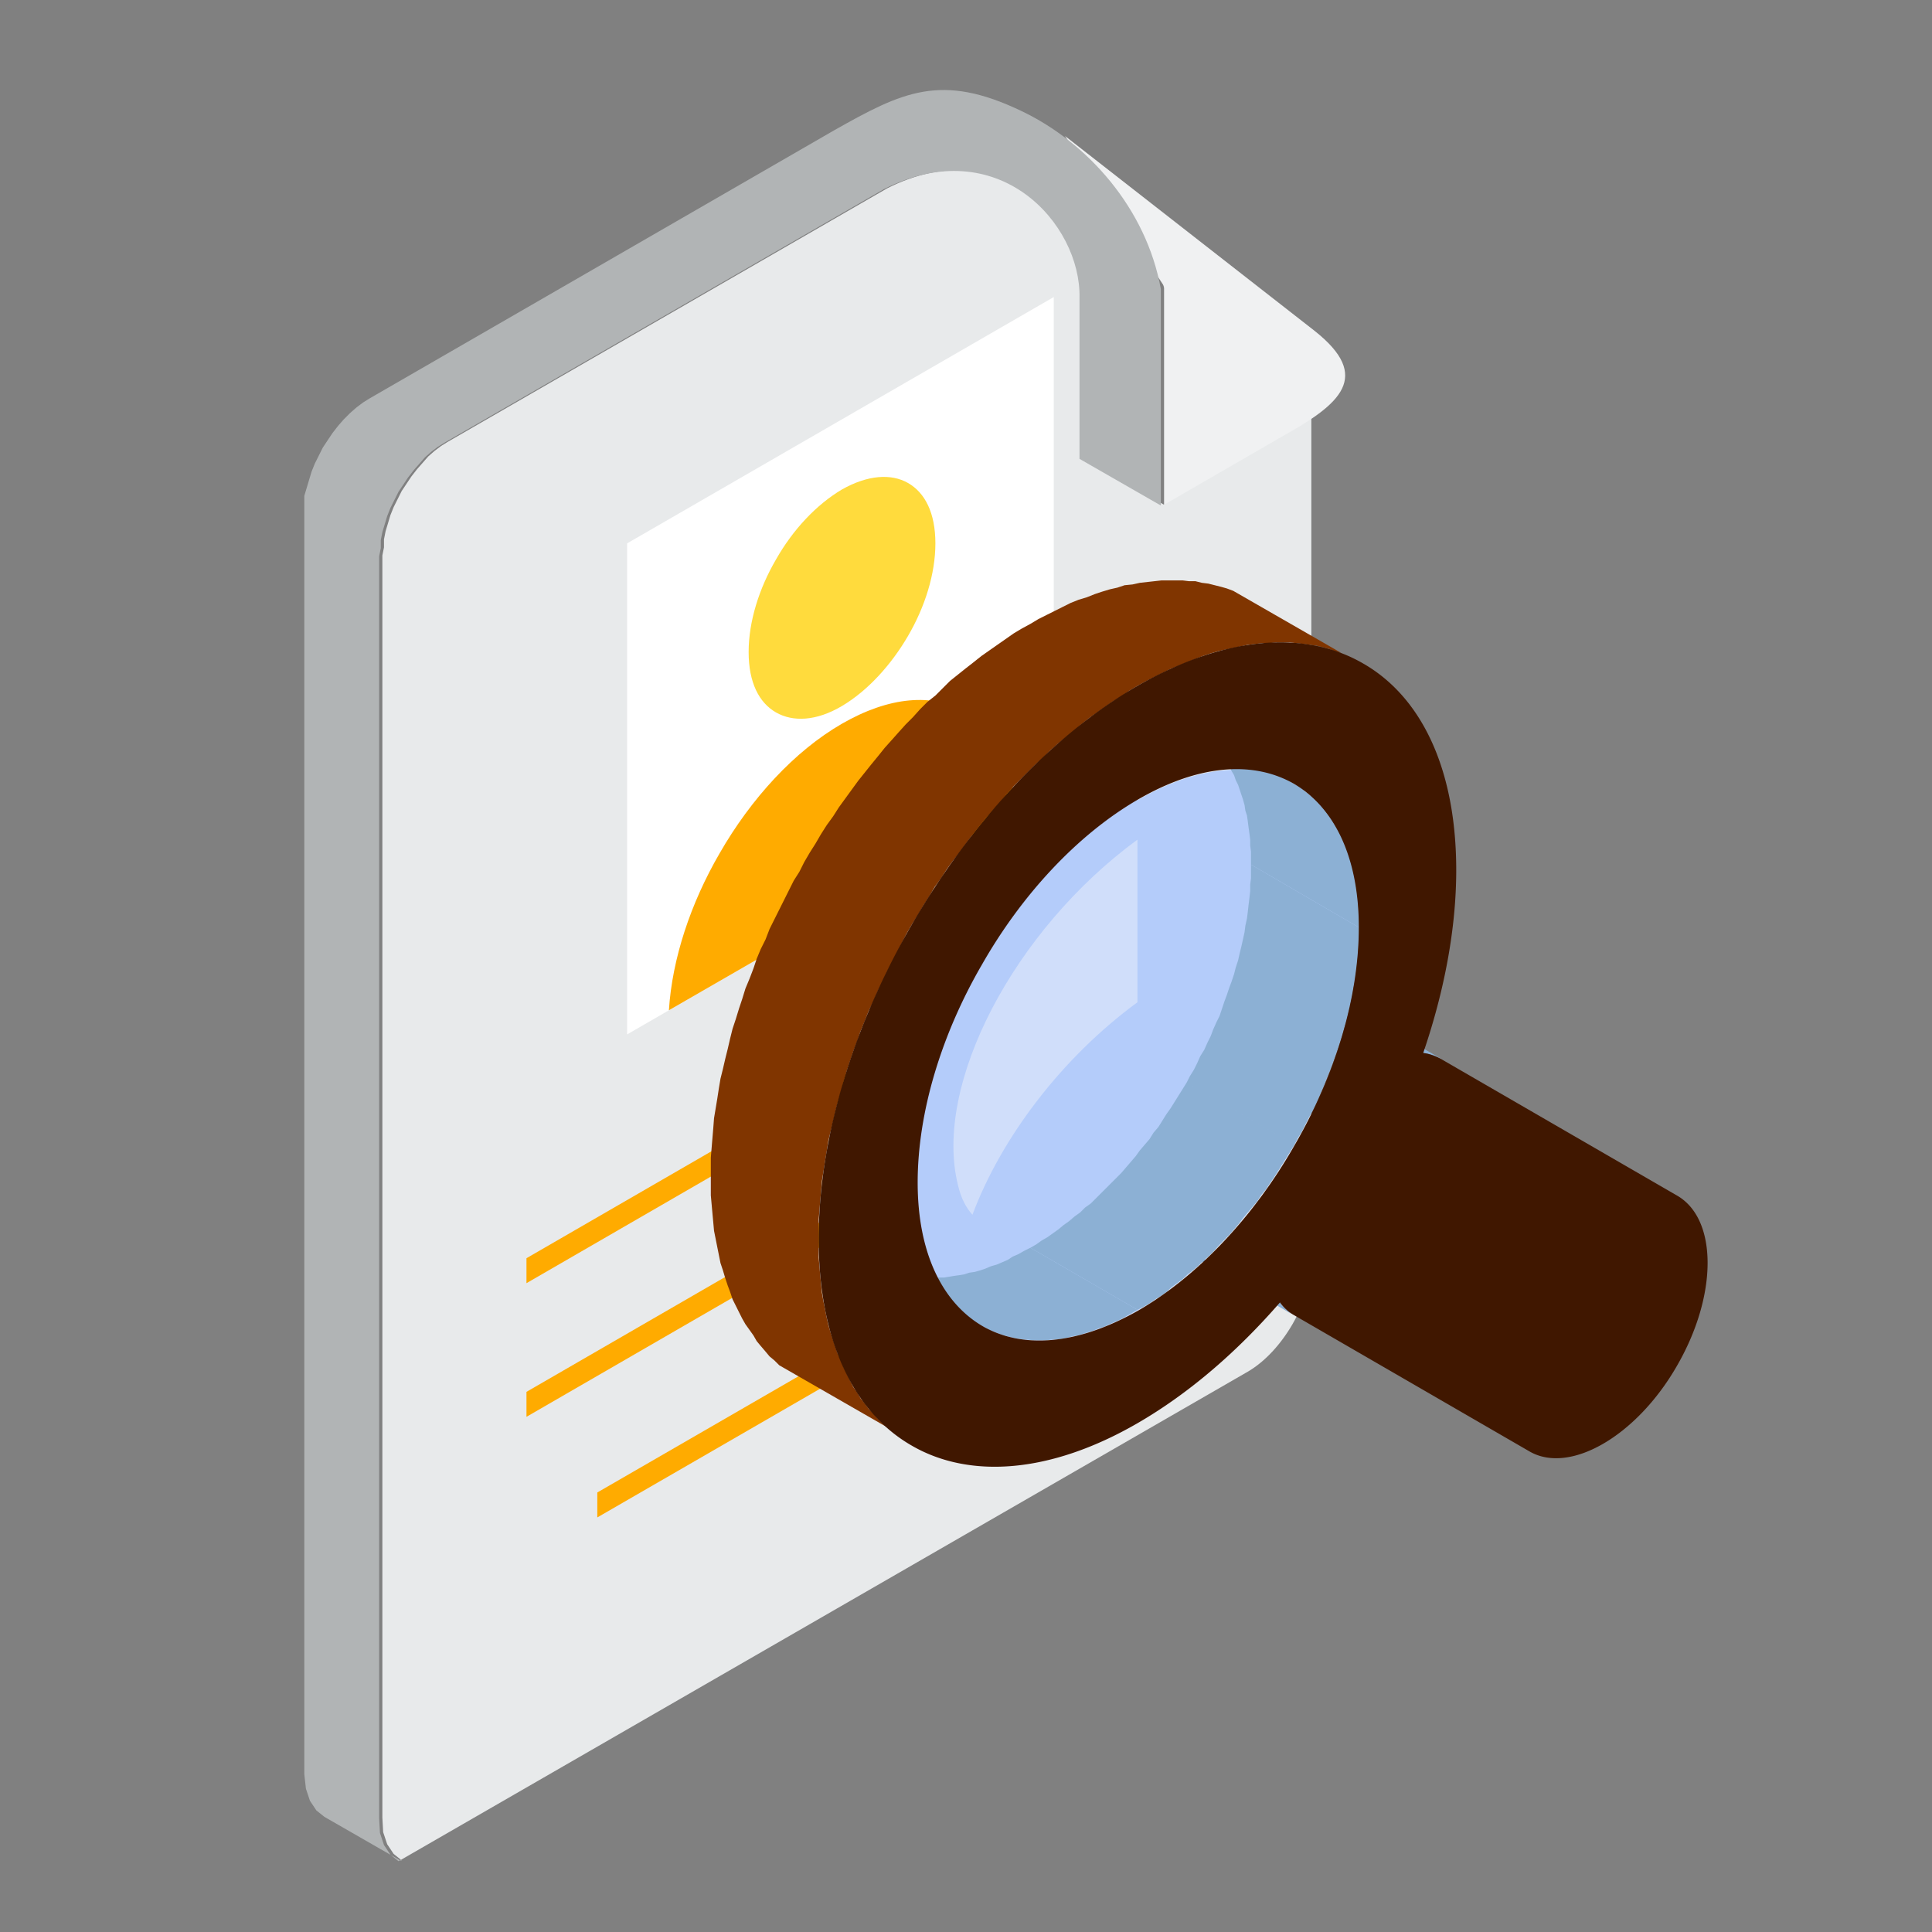<svg xmlns="http://www.w3.org/2000/svg" width="128" height="128" fill="none"><rect width="100%" height="100%" fill="#808080" stroke="none"/><g clip-path="url(#a)"><g fill-rule="evenodd" clip-path="url(#b)" clip-rule="evenodd"><path fill="#E8EAEB" d="m26.506 123.252 56.16-32.373c2.294-1.333 4.214-4.64 4.214-7.307V22.346l-12.694-9.814c1.44 1.92 2.507 4.107 2.934 6.56V33.44l-5.387-3.093V19.679c.107-4.907-5.387-11.04-12.96-7.2l-29.12 16.8-.427.267-.426.32-.427.373-.373.427-.374.426-.373.48-.32.48-.32.48-.267.534-.266.533-.214.533-.16.534-.16.533-.106.533v.534l-.107.533v83.627l.053.96.267.8.427.64.533.426z"/><path fill="#F0F1F2" d="m77.123 33.44 7.84-4.534c3.84-2.133 5.973-3.946 2.133-6.986L70.562 9.013l6.614 10.027v14.346z"/><path fill="#B1B4B5" d="m26.508 123.252-5.014-2.88-.533-.426-.426-.64-.267-.8-.107-.96V32.852l.16-.533.16-.533.16-.534.214-.533.266-.533.267-.534.32-.48.32-.48.373-.48.373-.426.427-.427.427-.373.427-.32.426-.267 30.774-17.76c4.533-2.56 7.093-3.84 12.426-1.28 4.374 2.08 8.267 6.453 9.227 11.787v14.346L71.52 30.4V19.732c.107-4.906-5.386-11.04-12.96-7.2l-29.12 16.8-.426.267-.427.32-.427.373-.373.427-.373.427-.374.48-.32.48-.32.48-.267.533-.266.533-.213.534-.16.533-.16.533-.107.534v.533l-.107.533v83.627l.053.96.267.8.427.64.533.427z"/><path fill="#FFAB00" d="m34.88 83.36 42.347-24.48v1.653L34.88 85.014zM34.88 92.214l42.347-24.48v1.654L34.88 93.868zM39.573 98.881l32.96-19.04v1.653l-32.96 19.04z"/><path fill="#fff" d="m41.547 36 28.267-16.32v32.533l-28.267 16.32z"/><path fill="#FFDB3D" d="M55.785 46.773c1.707-1.013 3.254-2.72 4.374-4.64s1.813-4.107 1.813-6.133c0-2.027-.693-3.36-1.813-4s-2.667-.534-4.374.426c-1.706 1.014-3.253 2.667-4.373 4.64-1.12 1.92-1.813 4.107-1.813 6.134 0 2.026.693 3.36 1.813 4s2.667.586 4.373-.427"/><path fill="#FFAB00" d="M63.89 47.147c-2.08-1.227-4.96-1.014-8.106.8-3.147 1.813-6.027 4.96-8.107 8.586-1.92 3.307-3.146 6.987-3.36 10.4l22.934-13.226c-.214-3.2-1.44-5.44-3.36-6.56"/><path fill="#B4CCFA" d="M75.359 52.96c-8.107 4.64-14.667 16.053-14.667 25.386s6.56 13.12 14.667 8.48c8.107-4.693 14.667-16.053 14.667-25.387s-6.56-13.12-14.667-8.426z"/><path fill="#D0DEFA" d="M75.359 66.401c-5.013 3.68-9.013 8.96-10.933 14.08-.427-.48-.747-1.067-.96-1.973-1.654-6.667 3.733-16.907 11.893-22.88z"/><path fill="#803500" d="m68.267 41.333.533-.32.534-.267.533-.266.533-.267.534-.267.533-.213.533-.16.534-.213.48-.16.533-.16.48-.107.48-.16.533-.053.48-.107.48-.053.48-.053.48-.054h1.387l.427.053h.426l.427.107.427.053.426.107.427.107.373.106.427.16 7.147 4.107-.427-.106-.373-.16-.427-.107-.427-.107-.426-.053-.427-.053-.427-.054-.48-.053h-.906l-.427.053h-.48l-.48.053-.48.054-.48.107-.48.106-.533.107-.48.107-.534.16-.48.16-.533.213-.533.213-.534.213-.533.214-.533.267-.534.266-.533.267-.587.32-.533.32-.533.373-.534.32-.533.373-.533.374-.534.373-.533.427-.48.426-.533.427-.534.427-.48.426-.48.48-.533.48-.48.48-.48.48-.48.48-.48.534-.427.533-.48.533-.48.534-.426.533-.427.533-.427.587-.426.587-.427.533-.427.587-.373.587-.427.586-.373.64-.373.587-.374.64-.373.587-.373.64-.32.64-.32.64-.32.64-.32.586-.32.694-.32.64-.267.64-.32.64-.267.693-.266.64-.214.64-.266.693-.214.64-.213.64-.213.693-.16.64-.214.694-.16.64-.16.693-.16.64-.16.64-.106.694-.107.64-.107.693-.106.64-.054.64-.053.64-.053.64-.054.64v2.507l.054.64.053.586.053.587.054.533.106.587.107.533.107.534.106.48.16.533.16.48.16.48.16.48.214.426.16.427.213.427.213.426.214.427.266.373.214.374.266.32.267.373.32.32.267.32.32.32.32.267-7.147-4.107-.32-.32-.32-.266-.267-.32-.32-.374-.266-.32-.214-.373-.266-.374-.267-.373-.213-.373-.214-.427-.213-.427-.213-.426-.16-.48-.16-.427-.16-.48-.16-.533-.16-.48-.107-.534-.107-.533-.106-.533-.107-.534-.053-.586-.054-.587-.053-.587-.053-.586v-2.507l.053-.64.053-.64.054-.64.053-.693.107-.64.106-.64.107-.694.107-.64.16-.64.16-.693.16-.64.16-.693.16-.64.213-.64.213-.694.214-.64.213-.693.267-.64.266-.693.214-.64.266-.64.32-.64.267-.694.32-.64.32-.64.32-.64.32-.64.32-.64.373-.586.32-.64.374-.64.373-.587.373-.64.374-.587.426-.586.374-.587.426-.587.427-.586.427-.587.426-.533.427-.534.48-.586.427-.533.48-.534.426-.48L60 48l.48-.48.48-.534.48-.48.534-.426.48-.48.48-.48.533-.427.533-.426.48-.374.534-.426.533-.374.533-.373.534-.373.533-.374.533-.32z"/><path fill="#8CB0D4" d="m94.345 69.814-7.147-4.16h.054l.053.053h.213l.054.053h.106l.054.054h.16l.053.053h.053l.054.053h.053l.053.054h.107l.053.053 7.147 4.107h-.053l-.054-.054h-.106v-.053h-.107l-.053-.053h-.107v-.054h-.16v-.053h-.16l-.053-.053h-.267M85.545 87.04l-7.147-4.16-.053-.052h-.054l-.053-.054-.053-.053-.107-.053-.053-.054-.054-.053-.053-.054-.053-.053-.054-.106-.053-.054-.053-.053-.054-.053 7.147 4.106.053.053.054.107.053.053.053.054.054.053.053.053.053.054.054.053.106.053.054.054.053.053.053.053zM90.028 61.44l-7.147-4.16v-.854L82.828 56v-.374l-.054-.426-.053-.374-.053-.426-.054-.374-.106-.32-.054-.373-.106-.373-.107-.32-.107-.32-.106-.32-.16-.32-.107-.32-.16-.267-.16-.32-.16-.267-.16-.266-.16-.267-.16-.213-.213-.267-.214-.213-.16-.214-.213-.213-.213-.213-.267-.16-.213-.214-.214-.16-.266-.16-.214-.16 7.147 4.16.213.107.267.16.213.213.214.16.266.214.214.16.213.213.16.213.213.267.16.213.214.267.16.213.16.32.16.267.16.267.16.266.106.32.16.32.107.32.107.32.106.374.107.32.053.373.107.373.053.374.054.373.053.373.053.427v.427l.054.373v.907M65.01 87.84l-7.146-4.16.267.16.267.107.266.106.267.107.267.107.266.106.32.054.267.053.267.053.32.054.32.053h.32l.266.053h.32l.32-.053h.374l.32-.053.32-.054.373-.053.32-.053.32-.107.373-.053.374-.107.32-.107.373-.16.373-.106.374-.16.373-.16.32-.214.373-.16.374-.213.426-.213 7.094 4.106-.374.214-.373.213-.373.213-.374.16-.373.16-.32.16-.373.107-.374.16-.373.107-.32.106-.373.107-.32.053-.374.107-.32.053-.32.054h-.373l-.32.053h-.907l-.32-.053h-.32l-.266-.054-.32-.053-.267-.053-.32-.107-.267-.053-.266-.107-.267-.107-.267-.106-.266-.16z"/><path fill="#8CB0D4" d="m75.359 86.774-7.093-4.106.373-.214.373-.266.374-.214.373-.266.373-.267.32-.267.374-.266.373-.32.373-.267.32-.32.374-.267.32-.32.373-.373.32-.32.32-.32.373-.373.32-.32.32-.374.32-.373.32-.373.267-.374.32-.373.32-.373.267-.427.32-.373.266-.427.267-.427.267-.373.266-.427.267-.426.267-.427.266-.427 7.147 4.107-.267.427-.266.426-.267.427-.267.427-.266.426-.267.374-.267.426-.32.374-.266.426-.32.374-.32.373-.32.373-.267.374-.32.373-.32.373-.373.374-.32.32-.32.373-.32.32-.374.32-.32.32-.373.32-.373.267-.32.32-.374.266-.373.267-.32.32-.373.267-.374.213-.373.267-.373.213zM85.76 75.841l-7.146-4.106.214-.427.266-.427.214-.426.213-.48.267-.427.213-.48.213-.427.16-.426.214-.48.213-.427.16-.48.16-.48.16-.427.16-.48.16-.426.16-.48.107-.427.16-.48.106-.48.107-.427.107-.48.106-.48.054-.426.106-.48.054-.427.053-.48.053-.427.054-.48v-.426l.053-.427v-.907l7.147 4.16v.854l-.054.426v.48l-.053.427-.053.48-.054.427-.053.48-.107.426-.053.48-.107.427-.106.48-.107.48-.107.427-.16.48-.106.426-.16.48-.16.48-.16.427-.16.48-.16.427-.214.48-.16.48-.213.426-.16.427-.213.48-.214.427-.266.48-.214.426-.213.427-.267.427zM85.76 51.947l-7.148-4.16-.266-.106-.267-.16-.266-.107 7.146 4.16.267.107.267.106z"/><path fill="#401700" d="M75.36 45.44c5.866-3.36 11.146-3.68 14.933-1.493 3.84 2.186 6.186 6.933 6.186 13.706 0 3.894-.8 8.054-2.186 12.107.426.053.853.213 1.226.427l15.574 9.013c2.72 1.547 2.72 6.613 0 11.307-2.667 4.64-7.094 7.2-9.76 5.653l-15.574-9.013a2.9 2.9 0 0 1-.96-.854c-2.826 3.254-6.026 6.027-9.44 8-5.813 3.36-11.146 3.68-14.933 1.494-3.84-2.187-6.187-6.934-6.187-13.707s2.347-14.24 6.187-20.853S69.546 48.8 75.359 45.44m10.4 6.507c-2.667-1.547-6.294-1.334-10.347 1.013-4.054 2.347-7.734 6.347-10.347 10.933-2.667 4.587-4.267 9.76-4.267 14.454 0 4.693 1.654 7.946 4.267 9.493 2.667 1.547 6.293 1.28 10.347-1.013 4.053-2.347 7.733-6.347 10.346-10.934 2.667-4.586 4.267-9.76 4.267-14.453s-1.653-7.947-4.267-9.493"/></g></g><defs><clipPath id="a"><path fill="#fff" d="M0 0h128v128H0z"/></clipPath><clipPath id="b"><path fill="#fff" d="M0 0h128v128H0z"/></clipPath></defs></svg>